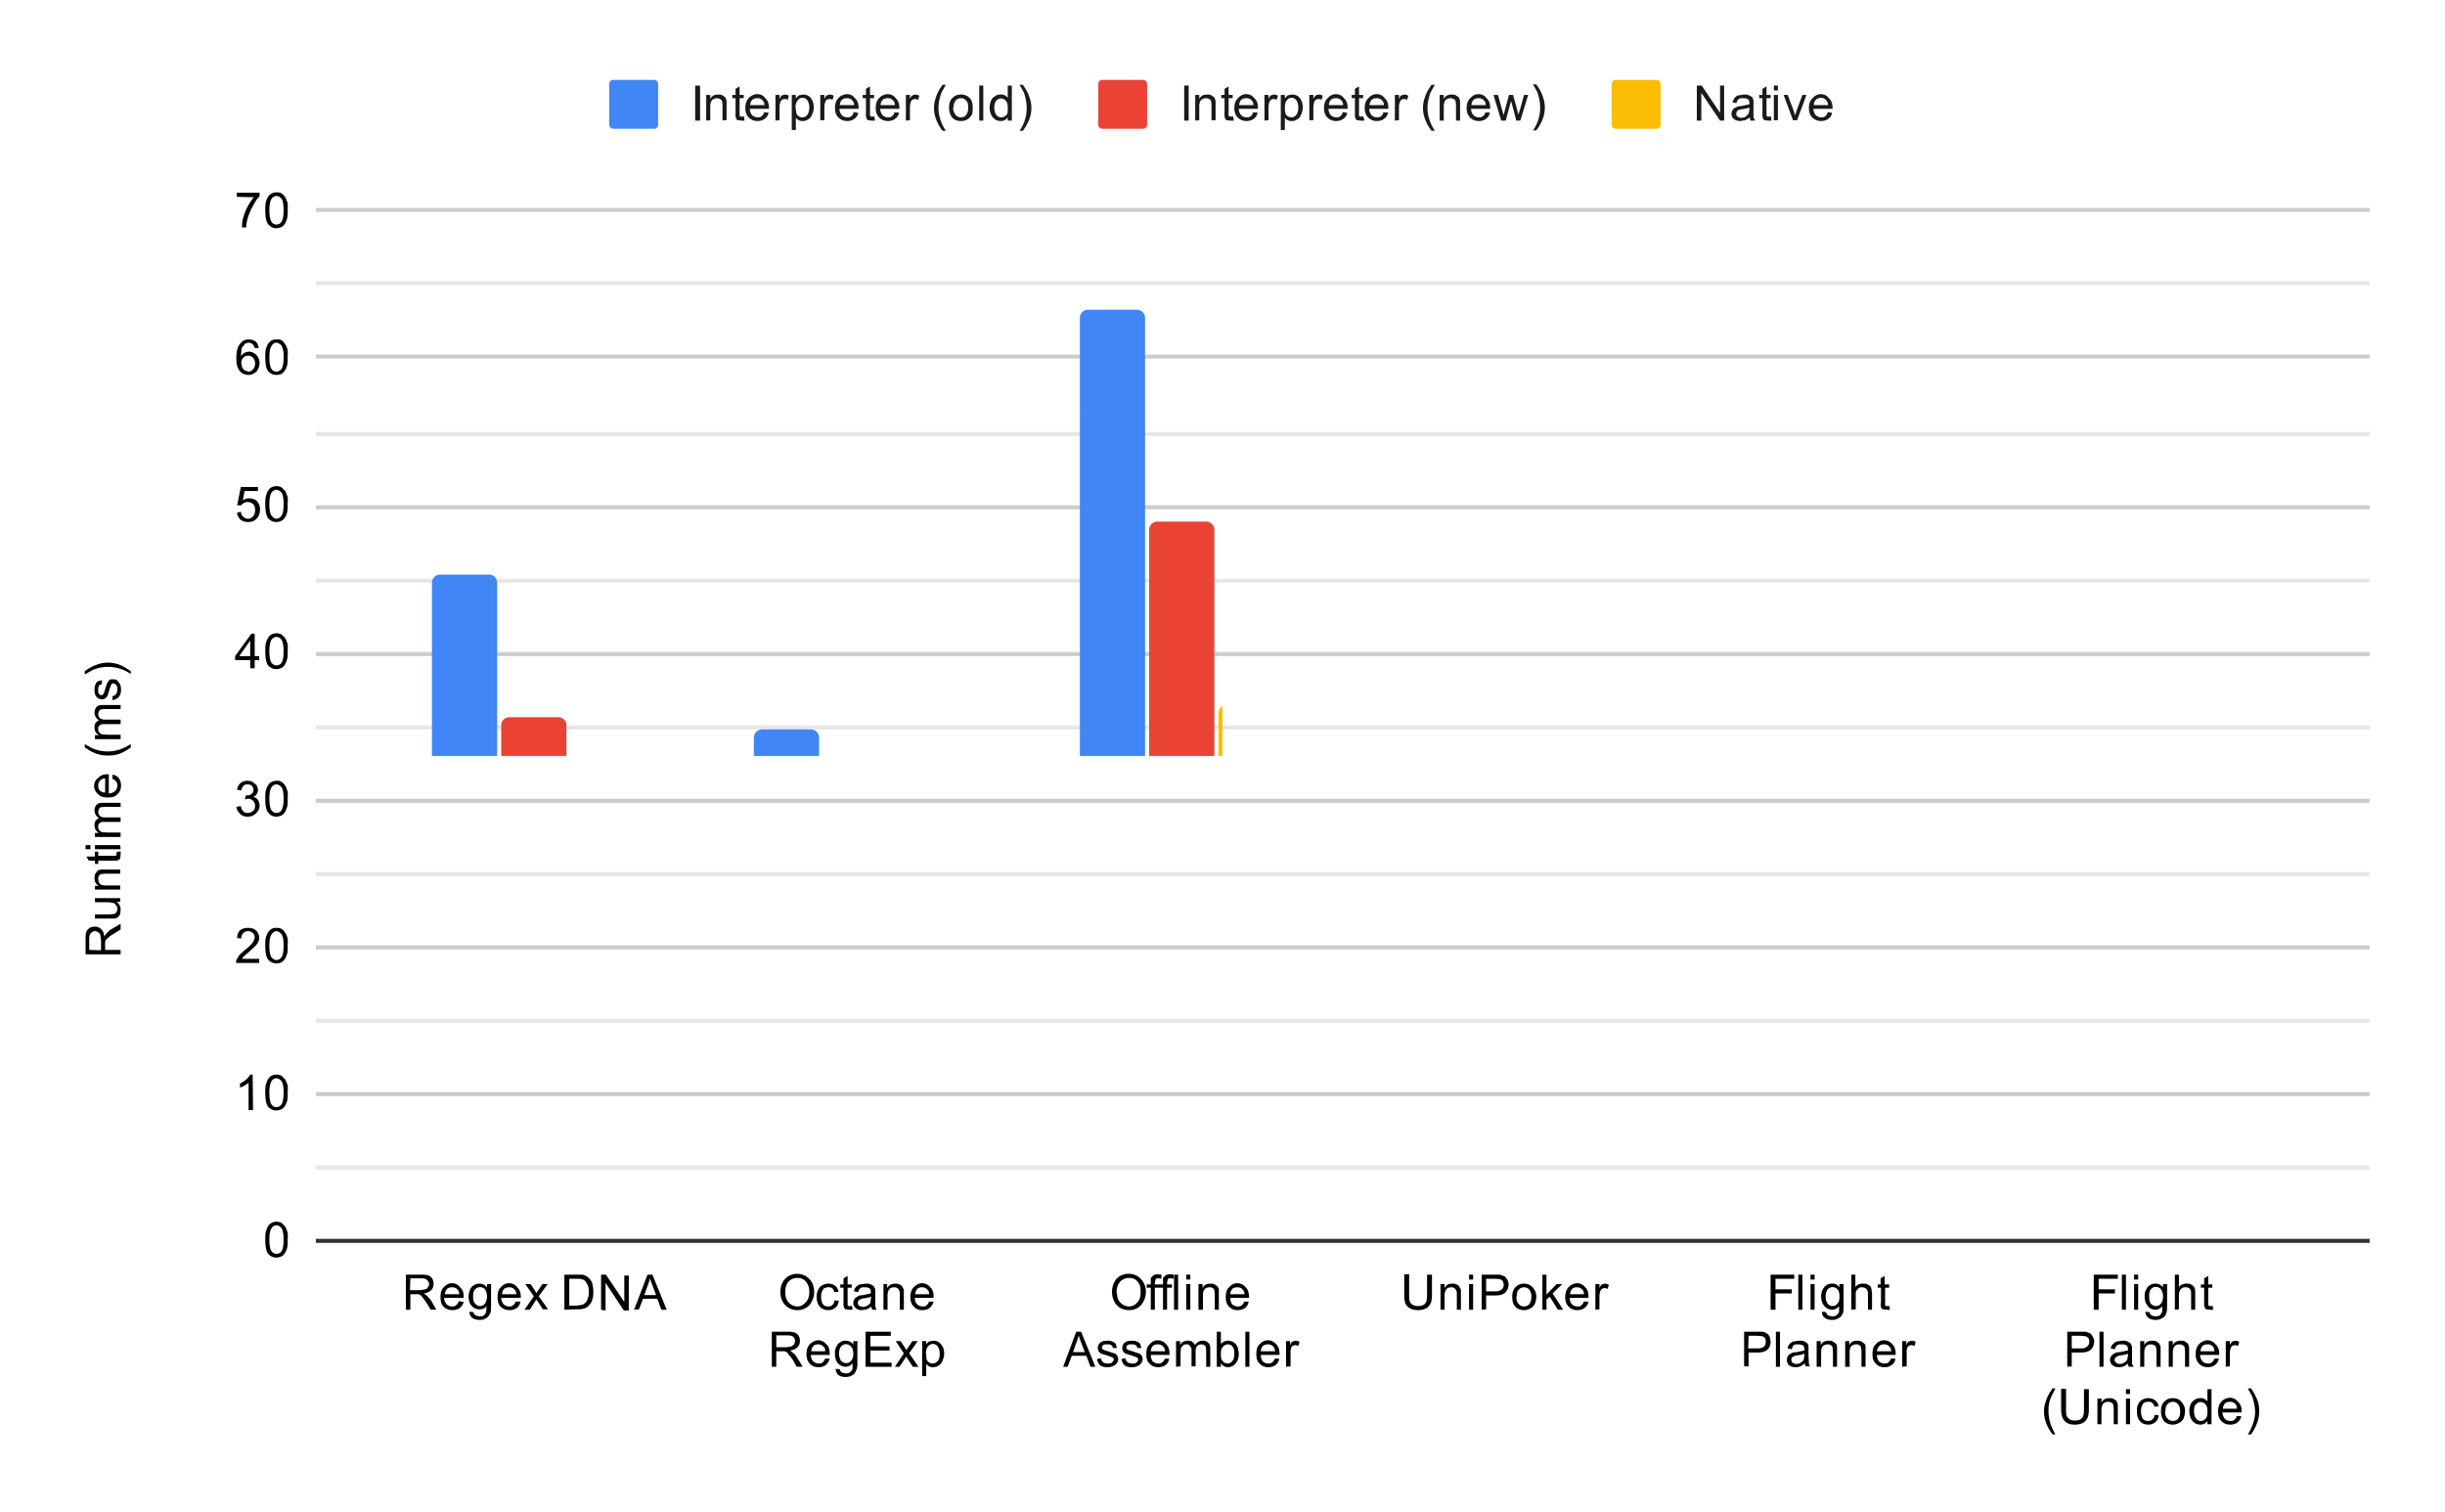 <svg xmlns="http://www.w3.org/2000/svg" xmlns:xlink="http://www.w3.org/1999/xlink" width="600" height="371" fill="none" viewBox="0 0 6000 3710"><mask id="a" fill="#fff"><path d="M776 520h5038v2524H776z"/></mask><path fill="#fff" d="M0 0h6000v3710H0z"/><g stroke-width="10"><path stroke="#333" d="M775 3045h5040"/><path stroke="#ccc" d="M775 2685h5040M775 2325h5040M775 1965h5040M775 1605h5040M775 1245h5040M775 875h5040M775 515h5040"/><path stroke="#e6e6e6" d="M775 2865h5040M775 2505h5040M775 2145h5040M775 1785h5040M775 1425h5040M775 1065h5040M775 695h5040"/></g><path fill="#4285f4" d="M1220 3040h-160V1430a20 20 0 0120-20h120a20 20 0 0120 20zm790 0h-160V1810a20 20 0 0120-20h120a20 20 0 0120 20zm800 0h-160V780a20 20 0 0120-20h120a20 20 0 0120 20zm790 0h-160V1020a20 20 0 0120-20h120a20 20 0 0120 20zm800 0h-160v-390a20 20 0 0120-20h120a20 20 0 0120 20zm790 0h-160v-350a20 20 0 0120-20h120a20 20 0 0120 20z" mask="url(#a)"/><path fill="#ea4335" d="M1390 3040h-160V1780a20 20 0 0120-20h120a20 20 0 0120 20zm790 0h-160v-740a20 20 0 0120-20h120a20 20 0 0120 20zm800 0h-160V1300a20 20 0 0120-20h120a20 20 0 0120 20zm790 0h-160v-980a20 20 0 0120-20h120a20 20 0 0120 20zm800 0h-160v-290a20 20 0 0120-20h120a20 20 0 0120 20zm790 0h-160v-290a20 20 0 0120-20h120a20 20 0 0120 20z" mask="url(#a)"/><path fill="#000" d="M296 2342h-86v-38c0-7 0-13 2-17 1-4 4-7 8-10 4-2 8-3 13-3a20 20 0 0115 6c5 4 7 10 8 18l5-7a55 55 0 0111-10l24-14v14l-18 11c-6 4-10 6-12 9l-6 5a18 18 0 00-2 6 43 43 0 000 6v13h38zm-48-10v-25l-2-13a10 10 0 00-5-6c-3-2-5-3-8-3-4 0-7 2-10 5s-4 8-4 14v27zm47-119h-9c7 5 10 12 10 20l-1 10c-2 3-3 6-5 7a20 20 0 01-8 4h-49v-10h35l10-1c4 0 6-2 7-4 2-2 3-5 3-8s0-6-3-9a14 14 0 00-6-6l-12-2h-34v-10h62zm0-30h-62v-9h10c-8-4-11-10-11-20 0-3 0-7 2-10l5-7c2-1 5-3 8-3h48v10h-37l-10 1a10 10 0 00-5 4 13 13 0 00-2 8c0 4 1 8 4 12 3 3 9 4 16 4h34zm-9-92l10-2v8l-1 10-5 4a40 40 0 01-13 1h-36v8h-8v-8h-15l-6-10h21v-12h8v10h43a5 5 0 002-2 7 7 0 000-3v-5zm-64-7h-12v-10h12zm74 0h-63v-10h62zm0-30h-63v-10h10a21 21 0 01-8-7 22 22 0 01-3-11c0-5 0-9 3-12 2-3 4-5 8-6-7-5-11-11-11-20 0-5 2-10 5-13 3-4 9-5 16-5h43v10h-40l-9 1a8 8 0 00-4 4l-2 6c0 5 1 8 4 11s8 4 14 4h37v11h-41c-5 0-8 0-10 3-3 1-4 4-4 8 0 3 0 6 2 8 2 3 4 5 7 6l13 1h33zm-20-143v-10c7 1 12 4 16 9 3 5 5 10 5 18 0 9-3 16-9 21-5 6-13 8-23 8s-19-2-24-8c-6-5-10-12-10-20 0-9 4-16 10-20 5-6 13-9 23-9h3v47c7 0 12-3 16-6 3-4 5-8 5-13 0-4 0-7-3-10a20 20 0 00-10-7zm-18 35v-36a20 20 0 00-11 4c-4 4-6 8-6 13s1 10 4 13c4 3 8 5 13 5zm63-112a108 108 0 01-26 15c-10 4-20 5-30 5a82 82 0 01-27-4c-10-3-20-9-30-16v-8l18 10a94 94 0 0038 8c20 0 38-6 57-18zm-25-20h-63v-10h10a21 21 0 01-8-7 22 22 0 01-3-11c0-5 0-9 3-12 2-3 4-5 8-6-7-5-11-11-11-20 0-5 2-10 5-13 3-4 9-5 16-5h43v10h-40l-9 1a8 8 0 00-4 4l-2 6c0 5 1 8 4 11s8 4 14 4h37v11h-41c-5 0-8 0-10 3-3 1-4 4-4 8 0 3 0 6 2 8 2 3 4 5 7 6l13 1h33zm-20-96v-10c4 0 7-2 9-5s3-7 3-11c0-5 0-9-3-11a9 9 0 00-7-4 6 6 0 00-5 3l-4 11-5 16a16 16 0 01-6 7 16 16 0 01-8 2 17 17 0 01-14-7 24 24 0 01-3-6 32 32 0 01-1-10c0-4 0-9 2-12 1-4 3-7 6-9l10-3v10a10 10 0 00-7 4c-2 2-2 6-2 10 0 5 0 8 2 10s3 3 6 3a6 6 0 003-1l3-4 3-10 5-15 5-7c2-2 6-2 10-2 3 0 6 0 10 3l6 8c2 4 3 9 3 14a30 30 0 01-5 18c-4 4-9 7-15 8zm45-71v7a98 98 0 00-78-15 94 94 0 00-17 6l-18 10v-8c10-7 20-13 30-16a80 80 0 0126-5c10 0 21 2 31 6s18 10 26 15zm330 1395c0-10 0-18 3-24a30 30 0 019-15 27 27 0 0128-2l8 8c3 4 4 8 6 13s1 12 1 20c0 10 0 18-3 25a30 30 0 01-9 14c-4 3-10 5-16 5-8 0-14-3-20-9-5-7-7-19-7-35zm10 0c0 14 2 24 5 28s8 7 12 7c5 0 10-2 13-7 3-4 5-14 5-28s-2-23-5-28c-4-5-8-7-13-7-4 0-8 2-11 6-4 5-6 15-6 30zm-40-318h-11v-67a63 63 0 01-21 12v-10a67 67 0 0015-10 40 40 0 0010-12h6zm30-43c0-10 0-18 3-24a30 30 0 019-15 27 27 0 0128-2l8 8c3 4 4 8 6 13s1 12 1 20c0 10 0 19-3 25a30 30 0 01-9 14c-4 3-10 5-16 5-8 0-14-3-20-9-5-7-7-18-7-35zm10 0c0 14 2 24 5 29s8 7 12 7c5 0 10-3 13-7 3-5 5-15 5-29s-2-23-5-28c-4-4-8-7-13-7-4 0-8 2-11 6-4 6-6 15-6 30zm-25-328v10h-57l1-7 7-12 14-13c10-7 16-14 19-18 3-5 5-9 5-13s-1-7-4-10c-4-3-7-5-12-5s-10 2-12 5c-3 3-5 7-5 13l-10-1c0-9 3-15 7-19 5-4 12-6 20-6s15 2 20 7c4 4 7 10 7 17 0 3 0 6-2 10a40 40 0 01-7 10l-16 15-13 11a34 34 0 00-4 6zm15-32c0-10 0-19 3-25a30 30 0 019-14c4-4 10-5 15-5s10 0 13 3c3 1 6 4 8 8 3 3 4 7 6 12s1 12 1 20c0 10 0 19-3 25a30 30 0 01-9 14c-4 4-10 5-16 5-8 0-14-3-20-9-5-7-7-18-7-34zm10 0c0 14 2 23 5 28 4 4 8 7 12 7 5 0 10-3 13-7 3-5 5-14 5-28 0-15-2-24-5-28-4-5-8-8-13-8-4 0-8 3-11 7-4 5-6 14-6 29zm-80-341l10-2c1 6 3 10 6 13s7 4 10 4c6 0 10-2 14-5s5-8 5-13-2-9-5-12-7-5-12-5a30 30 0 00-8 2l2-10h1c5 0 9 0 12-3 4-2 6-6 6-11 0-4-2-7-4-10-3-2-6-3-10-3s-8 0-10 3a20 20 0 00-6 12l-10-2c0-7 4-12 8-16 5-4 10-6 17-6 5 0 10 1 13 3l10 8c1 4 3 7 3 11a19 19 0 01-12 18c5 0 9 3 12 7 2 4 4 8 4 14 0 7-3 14-9 19-5 5-12 8-20 8s-14-2-19-7-8-10-9-17zm70-20c0-10 0-19 3-25a30 30 0 019-14c4-3 10-5 15-5s10 0 13 3c3 2 6 4 8 8 3 3 4 8 6 13s1 11 1 20c0 10 0 18-3 24a30 30 0 01-9 15c-4 3-10 5-16 5-8 0-14-3-20-10-5-6-7-18-7-34zm10 0c0 14 2 23 5 28 4 5 8 7 12 7 5 0 10-2 13-7s5-14 5-28-2-24-5-28c-4-5-8-7-13-7-4 0-8 2-11 6-4 5-6 15-6 29zm-47-320v-20h-37v-10l40-55h8v55h11v10h-11v20zm0-30v-38l-27 38zm37-12c0-10 0-18 3-24a30 30 0 019-15 27 27 0 0128-2l8 8c3 4 4 8 6 13s1 12 1 20c0 10 0 18-3 24a30 30 0 01-9 15c-4 3-10 5-16 5-8 0-14-3-20-9-5-7-7-19-7-35zm10 0c0 14 2 24 5 28 4 5 8 7 12 7 5 0 10-2 13-7 3-4 5-14 5-28s-2-23-5-28c-4-5-8-7-13-7-4 0-8 2-11 6-4 5-6 15-6 30zm-80-340l10-2c1 6 3 10 6 12 3 3 7 5 11 5 5 0 10-2 13-6 4-4 5-10 5-15 0-6-1-11-5-15-3-3-8-5-13-5a19 19 0 00-16 8h-10l9-45h42v10h-33l-4 23c5-4 10-5 16-5 7 0 13 2 19 7 5 6 7 12 7 20s-2 15-6 20c-6 8-13 11-23 11-8 0-14-2-19-6-5-5-8-10-8-18zm70-20c0-10 0-19 3-25a30 30 0 019-15 27 27 0 0128-2l8 8c3 4 4 8 6 13s1 12 1 20c0 10 0 19-3 25a30 30 0 01-9 14c-4 3-10 5-16 5-8 0-14-3-20-9-5-7-7-19-7-35zm10 0c0 13 2 23 5 27s8 8 12 8c5 0 10-3 13-8 3-4 5-14 5-28s-2-23-5-28c-4-4-8-7-13-7-4 0-8 2-11 6-4 5-6 15-6 30zm-26-384h-10a20 20 0 00-4-8 14 14 0 00-10-5c-4 0-7 1-10 3l-8 10-2 20c2-3 5-6 9-8a26 26 0 0111-3c7 0 13 3 18 8s8 12 8 20c0 5-1 10-4 15-2 5-5 8-10 10-3 3-8 4-13 4-9 0-16-3-22-10-5-6-8-16-8-31 0-17 3-29 10-36 5-7 12-10 20-10s13 2 17 5c5 4 7 10 8 16zm-43 37l2 10c2 4 4 6 7 8l9 3c4 0 8-2 11-6 3-3 5-8 5-14s-2-10-5-14a15 15 0 00-12-5c-5 0-9 1-12 5-3 3-5 8-5 13zm59-14c0-10 0-19 3-25a30 30 0 019-14c4-4 10-5 15-5s10 0 13 2 6 5 8 9c3 3 4 7 6 12s1 12 1 20c0 10 0 19-3 25a30 30 0 01-9 14c-4 4-10 5-16 5-8 0-14-3-20-9-5-7-7-18-7-34zm10 0c0 14 2 23 5 28s8 7 12 7c5 0 10-3 13-7 3-5 5-14 5-28a60 60 0 00-5-29c-4-4-8-7-13-7-4 0-8 2-11 7-4 5-6 14-6 29zm-80-394v-10h56v9c-6 5-11 13-16 23a141 141 0 00-13 30 102 102 0 00-4 23h-10c0-7 0-15 3-24a134 134 0 0126-50zm70 33c0-10 0-19 3-25a30 30 0 019-14c4-3 10-5 15-5s10 0 13 3c3 2 6 4 8 8 3 3 4 8 6 13s1 11 1 20c0 10 0 18-3 24a30 30 0 01-9 15c-4 3-10 5-16 5-8 0-14-3-20-10-5-6-7-18-7-34zm10 0c0 14 2 23 5 28s8 7 12 7c5 0 10-2 13-7s5-14 5-28-2-24-5-28c-4-5-8-7-13-7-4 0-8 2-11 6-4 5-6 15-6 29zm335 2698v-86h38a50 50 0 0117 2c4 1 7 4 10 8 2 4 3 8 3 13 0 6-2 11-6 15s-10 7-18 8l7 5 10 11 14 24h-14l-11-18a140 140 0 00-9-12l-5-6a18 18 0 00-6-2 43 43 0 00-6 0h-13v38zm10-48h25l12-2c4-1 6-3 7-5 2-3 3-5 3-8 0-4-2-7-5-10s-8-4-14-4h-27zm120 27l12 2a30 30 0 01-10 15c-5 3-10 5-18 5a30 30 0 01-22-9c-5-5-7-13-7-23s2-19 8-24c5-6 12-10 20-10 9 0 16 4 20 10 6 5 9 13 9 23v3h-48c0 7 3 12 6 16 4 3 8 5 13 5 4 0 7 0 10-3 3-2 5-5 7-10zm-34-17h35c0-5-2-9-4-11a16 16 0 00-13-6c-5 0-10 1-13 4a20 20 0 00-5 13zm60 43l10 1c0 3 2 6 4 7 3 2 6 3 10 3 6 0 10 0 12-3 3-2 4-5 5-8l1-14c-4 6-10 8-17 8-9 0-15-3-20-9s-7-13-7-22c0-6 1-11 3-16s5-10 10-12c4-3 8-4 14-4 7 0 13 3 18 9v-8h10v54c0 10-1 17-3 20s-5 8-10 10c-4 3-9 4-15 4a30 30 0 01-18-5c-5-4-7-9-7-15zm9-38c0 8 1 14 5 18s7 6 12 6 9-2 12-6 5-10 5-17a30 30 0 00-5-18 16 16 0 00-24 0c-4 4-5 10-5 17zm106 13h10c-1 7-4 12-9 16-5 3-10 5-18 5a30 30 0 01-22-9c-5-5-7-13-7-23s2-19 8-24c5-6 12-10 20-10 9 0 16 4 20 10 6 5 9 13 9 23v3h-48c0 7 3 12 6 16 4 3 8 5 13 5 4 0 7 0 10-3 3-2 5-5 7-10zm-35-18h35c0-5-2-9-4-11a16 16 0 00-13-6c-5 0-10 1-13 4a20 20 0 00-5 13zm55 38l23-33-21-30h13l10 15 4 7 5-7 10-15h13l-22 30 23 32h-13l-12-19-4-5-16 25zm98 0v-86h45a34 34 0 0123 20c2 8 3 14 3 22 0 7 0 12-2 17-1 5-3 10-6 13a30 30 0 01-8 8 34 34 0 01-10 4 60 60 0 01-14 1zm12-10h18l13-2c4-1 6-3 8-5 3-2 5-6 6-10 2-5 3-10 3-17 0-10-2-16-5-20-3-6-6-9-10-10-4-2-8-2-15-2h-18v65zm78 10v-86h12l45 67v-65h11v86h-12l-45-68v68zm81 0l33-86h12l35 86h-13l-10-27h-35l-10 26zm25-36h29l-9-24a174 174 0 01-6-17 117 117 0 01-5 16zm334-6c0-15 4-26 12-34a40 40 0 0130-12 40 40 0 0121 6c6 4 11 9 15 16 3 6 5 14 5 23a50 50 0 01-6 23 36 36 0 01-15 16 42 42 0 01-20 5c-9 0-16-2-22-6a39 39 0 01-15-16 50 50 0 01-5-21zm12 0c0 10 3 18 8 24a30 30 0 0022 10c8 0 15-4 20-10 6-6 9-14 9-25 0-7-1-14-4-19a26 26 0 00-10-12 28 28 0 00-15-4 30 30 0 00-21 8c-6 6-9 15-9 28zm121 19l10 1c0 7-3 13-8 17s-10 6-17 6c-9 0-16-3-21-8-5-6-8-14-8-24 0-7 1-13 4-18 2-5 5-9 10-11a30 30 0 0115-4c6 0 12 2 16 5 5 3 7 8 9 15l-10 1c-2-4-3-7-6-10a13 13 0 00-9-2c-5 0-10 1-13 5a30 30 0 00-5 18c0 9 2 15 5 19s7 5 13 5c4 0 7-1 10-4 3-2 4-6 5-11zm43 13l1 10a40 40 0 01-8 0l-9-1a11 11 0 01-4-5 40 40 0 01-1-13v-35h-8v-8h8v-15l10-6v21h10v8h-10v43a5 5 0 002 2 7 7 0 004 0h5zm47 2a40 40 0 01-11 7l-12 2c-7 0-12-2-15-5-4-3-6-8-6-13a17 17 0 018-14l7-4 10-1 18-4v-3c0-4 0-7-3-9-2-2-6-3-12-3-5 0-8 0-10 2-3 2-5 5-6 10l-10-2c0-4 2-8 4-10a20 20 0 0110-7l14-2c5 0 10 0 13 2l7 4 4 8v43l3 7h-10a24 24 0 01-3-7zm0-24a80 80 0 01-18 4c-4 0-7 2-10 3a10 10 0 00-3 3 9 9 0 00-2 5c0 3 1 5 3 7 3 2 6 3 10 3s7-1 10-3c4-2 6-4 8-7l1-10zm30 32v-63h9v10c5-8 11-11 20-11 4 0 7 0 10 2 3 1 6 3 7 5l4 8v49h-10v-38c0-5 0-8-2-10a10 10 0 00-4-5 13 13 0 00-7-2c-5 0-9 1-12 4s-5 9-5 16v35zm112-20h11a30 30 0 01-10 16c-4 3-10 5-17 5-10 0-17-3-22-9-5-5-8-13-8-23s3-19 8-24c6-6 13-10 21-10s15 4 20 10c6 5 8 13 8 23v3h-46c0 7 2 12 6 16 3 3 8 5 13 5 4 0 7 0 10-3 2-2 5-5 6-10zm-34-18h34c0-5-1-9-4-11a16 16 0 00-13-6c-5 0-9 1-12 4a20 20 0 00-5 13zm-352 178v-86h38a50 50 0 0118 2c4 1 7 4 10 8 2 4 3 8 3 13 0 6-2 11-6 15s-10 7-18 8l6 5c4 3 7 6 10 11l15 24h-15l-10-18a140 140 0 00-10-12 10 10 0 00-5-6 18 18 0 00-5-2 43 43 0 00-6 0h-14v38zm11-48h25l12-2 7-5 2-8c0-4-1-7-4-10s-8-4-14-4h-28zm120 28h11a30 30 0 01-10 16c-4 3-10 5-17 5-10 0-17-3-22-9-5-5-8-13-8-23s3-19 8-24c6-6 13-10 21-10s15 4 20 10c6 5 8 13 8 23v3h-46c0 7 2 12 6 16 3 3 8 5 13 5 4 0 7 0 10-3 2-2 5-5 6-10zm-34-18h34c0-5-1-9-4-11a16 16 0 00-13-6c-5 0-9 1-12 4a20 20 0 00-5 13zm60 43l10 1c0 3 2 6 4 7 2 2 6 3 10 3 5 0 9 0 11-3 3-2 5-5 6-8v-14a20 20 0 01-17 9c-8 0-15-4-20-10-4-6-6-13-6-22 0-6 0-11 3-16 2-5 5-10 10-12 3-3 8-4 13-4 8 0 14 3 19 9v-8h10v54a40 40 0 01-4 20c-2 5-5 8-9 10-4 3-10 4-16 4a30 30 0 01-18-5 20 20 0 01-6-15zm8-38c0 8 2 14 5 18s8 6 12 6c5 0 10-2 13-6s5-10 5-17c0-8-2-14-6-18a16 16 0 00-24 0c-3 4-5 10-5 17zm65 33v-86h62v10h-50v26h47v10h-47v30h52v10zm72 0l22-33-20-30h12l10 15 4 7 5-7 10-15h13l-21 30 23 33h-14l-13-20-3-5-17 25zm67 23v-86h10v8a24 24 0 017-7l10-2c6 0 10 1 14 4s7 7 10 12c2 5 3 10 3 16s-2 12-4 17-5 10-10 12c-4 3-9 4-13 4a20 20 0 01-10-2 23 23 0 01-7-6v30zm10-54c0 8 0 14 4 18 3 3 7 5 12 5 4 0 8-2 12-6s5-10 5-18-2-14-5-18-7-6-12-6c-4 0-8 2-12 6-3 5-5 10-5 19zm456-151a50 50 0 0111-34 40 40 0 0130-12 40 40 0 0122 6 45 45 0 0120 39 50 50 0 01-6 23 36 36 0 01-15 16 42 42 0 01-20 5c-9 0-16-2-23-6a39 39 0 01-14-16 50 50 0 01-5-21zm12 0c0 10 2 18 8 24a30 30 0 0021 10c9 0 16-4 21-10 6-6 8-14 8-25 0-7 0-14-3-19a26 26 0 00-10-12 28 28 0 00-16-4 30 30 0 00-20 8c-6 6-10 15-10 28zm83 42v-54h-10v-8h10v-16l6-6a20 20 0 0110-3l10 1v10a44 44 0 00-7-1c-3 0-6 0-7 2l-2 8v5h12v8h-12v54zm30 0v-54h-10v-8h10v-16l6-6a20 20 0 0110-3l10 1v10a44 44 0 00-7-1c-3 0-6 0-7 2l-2 8v5h12v8h-12v54zm27 0v-86h10v86zm30-74v-12h10v12zm0 74v-63h10v63zm30 0v-63h10v10c4-8 10-11 20-11 3 0 7 0 10 2l7 5c1 2 3 5 3 8v49h-10v-38l-1-10a10 10 0 00-4-5 13 13 0 00-8-2c-4 0-8 1-11 4-4 3-5 9-5 16v35zm113-20h10c-1 7-4 12-9 16-5 3-10 5-18 5-9 0-16-3-21-9-6-5-8-13-8-23s2-19 8-24c5-6 12-10 20-10 9 0 16 4 21 10 5 5 8 13 8 23v3h-46c0 7 2 12 5 16 4 3 8 5 13 5 4 0 7 0 10-3 3-2 5-5 7-10zm-35-18h35c0-5-2-9-4-11a16 16 0 00-13-6c-5 0-10 1-13 4a20 20 0 00-5 13zm-410 178l32-86h12l35 86h-12l-10-27h-36l-10 27zm24-36h29l-9-24a174 174 0 01-6-17 117 117 0 01-5 16zm59 17l10-2c0 5 3 8 5 10 3 2 7 3 12 3 4 0 8 0 10-3 3-2 4-4 4-7a6 6 0 00-3-5l-11-4-16-5a16 16 0 01-7-6 16 16 0 01-2-8 17 17 0 017-14l6-3 10-1c4 0 9 0 12 2 4 1 7 3 9 6l3 10h-10a10 10 0 00-4-7c-2-2-6-2-10-2-5 0-8 0-10 2s-3 3-3 6a6 6 0 001 3l4 3 10 3 15 5c3 0 5 3 7 5s3 6 3 10c0 3-1 6-4 10a20 20 0 01-8 6 30 30 0 01-13 3 30 30 0 01-20-5c-3-4-6-9-7-15zm60 0l10-2c0 5 3 8 5 10 3 2 7 3 12 3 4 0 8 0 10-3 3-2 4-4 4-7a6 6 0 00-3-5l-11-4-16-5a16 16 0 01-7-6 16 16 0 01-2-8 17 17 0 017-14l6-3 10-1c4 0 9 0 12 2 4 1 7 3 9 6l3 10h-10a10 10 0 00-4-7c-2-2-6-2-10-2-5 0-8 0-10 2s-3 3-3 6a6 6 0 001 3l4 3 10 3 15 5c3 0 5 3 7 5s3 6 3 10c0 3-1 6-4 10a20 20 0 01-8 6 30 30 0 01-13 3 30 30 0 01-20-5c-3-4-6-9-7-15zm107-1h10c-1 7-4 12-9 16-5 3-10 5-18 5-9 0-16-3-21-9-6-5-8-13-8-23s2-19 8-24c5-6 12-10 20-10 9 0 16 4 21 10 5 5 8 13 8 23v3h-46c0 7 2 12 5 16 4 3 8 5 13 5 4 0 7 0 10-3 3-2 5-5 7-10zm-35-18h35c0-5-2-9-4-11a16 16 0 00-13-6c-5 0-10 1-13 4a20 20 0 00-5 13zm62 38v-63h10v10c2-4 4-7 7-8a22 22 0 0111-3c5 0 9 0 12 3 3 2 5 4 6 8 5-7 11-11 20-11 5 0 10 2 13 5 4 3 5 9 5 16v43h-10v-40l-1-9a8 8 0 00-4-4 12 12 0 00-6-2c-5 0-8 1-11 4s-4 8-4 14v36h-10v-40c0-5-2-8-4-10-1-3-4-4-8-4-3 0-6 0-8 2l-6 7-1 13v32zm110 0h-10v-86h10v30c5-5 10-8 18-8a25 25 0 0124 19l2 12c0 11-3 20-8 25-5 6-11 9-19 9a20 20 0 01-17-10zm0-32c0 7 0 13 3 16 3 5 8 8 13 8s9-2 12-6c4-4 5-10 5-18s-1-14-5-18c-3-4-7-5-11-5s-9 2-12 6c-4 4-5 10-5 17zm60 32v-86h10v86zm73-20h10c-1 7-4 12-9 16-5 3-10 5-18 5-9 0-16-3-21-9-6-5-8-13-8-23s2-19 8-24c5-6 12-10 20-10 9 0 16 4 21 10 5 5 8 13 8 23v3h-46c0 7 2 12 5 16 4 3 8 5 13 5 4 0 7 0 10-3 3-2 5-5 7-10zm-35-18h35c0-5-2-9-4-11a16 16 0 00-13-6c-5 0-10 1-13 4a20 20 0 00-5 13zm62 38v-63h10v10c2-5 4-8 6-9l7-2c4 0 7 1 10 3l-3 10a15 15 0 00-7-2 10 10 0 00-7 2 10 10 0 00-4 6 38 38 0 00-1 12v32zm346-226h12v50c0 8-1 15-3 20a30 30 0 01-10 12c-6 3-13 5-20 5-9 0-15-1-20-4a24 24 0 01-12-12c-2-5-3-13-3-22v-50h12v50c0 8 0 13 2 17 1 3 3 6 7 8 3 2 7 3 12 3 9 0 15-2 18-6 4-4 5-11 5-22zm33 86v-63h10v10c4-8 10-11 19-11 4 0 7 0 10 2 4 1 6 3 7 5l4 8v49h-10v-38c0-5 0-8-2-10a10 10 0 00-4-5 13 13 0 00-7-2c-5 0-9 1-12 4s-5 9-5 16v35zm70-74v-12h10v12zm0 74v-63h10v63zm31 0v-86h45l11 4c3 2 5 5 7 9 2 3 3 7 3 11a30 30 0 01-7 19c-5 5-13 8-26 8h-22v34zm11-45h23c7 0 12-2 15-5 3-2 5-6 5-11 0-4-1-7-3-10a12 12 0 00-7-4l-10-1h-23v30zm64 13c0-11 3-20 10-25 5-5 11-7 19-7s15 3 20 8c6 6 10 14 10 23 0 8-2 15-4 20-3 4-6 8-11 10a30 30 0 01-15 4c-9 0-16-3-21-8-6-6-8-14-8-25zm10 0c0 8 2 14 6 18 3 4 8 6 13 6s10-2 13-6 5-10 5-18-2-13-5-17a16 16 0 00-13-6c-5 0-10 2-13 6-4 3-5 10-5 17zm64 32v-86h10v49l25-26h14l-24 23 26 40h-13l-20-32-8 7v25zm102-20h11c-1 7-5 12-10 16-4 3-10 5-17 5-10 0-16-3-22-9-5-5-8-13-8-23s3-19 8-24a30 30 0 0121-10c9 0 15 4 20 10 6 5 8 13 8 23v3h-46c0 7 2 12 6 16 3 3 8 5 13 5 4 0 7 0 10-3 2-2 5-5 6-10zm-34-18h34c0-5-1-9-4-11a16 16 0 00-13-6c-5 0-9 1-12 4a20 20 0 00-5 13zm62 38v-63h10v10c2-5 4-8 6-9l7-2c3 0 7 1 10 3l-3 10a15 15 0 00-8-2 10 10 0 00-6 2 10 10 0 00-4 6 38 38 0 00-2 12v32zm430 0v-86h58v10h-46v26h40v10h-40v40zm68 0v-86h10v86zm30-74v-12h10v12zm0 74v-63h10v63zm28 5l10 1c1 3 2 6 4 7 3 2 6 3 10 3 6 0 10 0 12-3 3-2 5-5 6-8v-14a20 20 0 01-17 9c-8 0-15-4-20-10-4-6-7-13-7-22 0-6 1-11 3-16 3-5 6-10 10-12 4-3 9-4 14-4a20 20 0 0118 9v-8h10v54c0 10 0 17-3 20-2 5-5 8-10 10-4 3-9 4-15 4a30 30 0 01-18-5c-5-4-7-9-7-15zm9-38c0 8 2 14 5 18s7 6 12 6 9-2 12-6c4-4 5-10 5-17 0-8-1-14-5-18a16 16 0 00-24 0c-3 4-5 10-5 17zm63 33v-86h10v30a24 24 0 0120-8c4 0 8 0 11 3 4 1 6 4 8 7l2 14v40h-10v-40c0-5-2-9-4-11s-6-4-10-4c-3 0-6 0-9 2l-6 7a30 30 0 00-1 11v34zm93-10l2 10a40 40 0 01-8 0l-10-1a11 11 0 01-4-5 40 40 0 010-13v-35h-8v-8h7v-15l10-6v21h11v8h-10v43a5 5 0 002 2 7 7 0 004 0h4zm-356 150v-86h45c4 1 8 2 10 4 4 2 6 5 8 9l2 11c0 8-2 14-7 19-4 5-13 8-25 8h-22v34h-11zm10-45h23c8 0 13-2 16-5 3-2 4-6 4-11 0-4 0-7-2-10a12 12 0 00-7-4l-11-1h-22zm68 45v-86h10v86zm70-8a40 40 0 01-10 7 32 32 0 01-12 2c-7 0-12-2-16-5-3-3-5-8-5-13a17 17 0 017-14l8-4 10-1 18-4v-3c0-4-1-7-3-9-3-2-7-3-12-3s-9 0-11 2-4 5-5 10l-10-2c0-4 2-8 4-10a20 20 0 0110-7l14-2c5 0 10 0 13 2l7 4c1 2 3 5 3 8v23l1 19c0 3 2 5 3 7h-11a24 24 0 01-2-7zm0-24a80 80 0 01-17 4c-5 0-8 2-10 3a10 10 0 00-4 3 9 9 0 00-1 5c0 3 1 5 3 7s5 3 10 3c4 0 7-1 10-3s6-4 7-7l2-10zm30 32v-63h10v10c4-8 10-11 20-11 3 0 7 0 10 2l7 5c2 2 3 5 3 8v49h-10v-38l-1-10a10 10 0 00-4-5 13 13 0 00-8-2c-4 0-8 1-11 4-4 3-5 9-5 16v35zm70 0v-63h10v10c4-8 10-11 20-11 3 0 7 0 10 2l7 5c2 2 3 5 3 8v49h-10v-38l-1-10a10 10 0 00-4-5 13 13 0 00-8-2c-4 0-8 1-11 4-4 3-5 9-5 16v35zm113-20h10c0 7-4 12-9 16a30 30 0 01-18 5c-9 0-16-3-21-9-6-5-8-13-8-23s2-19 8-24a26 26 0 0141 0c5 5 8 13 8 23v3h-46c0 7 2 12 5 16 4 3 8 5 13 5 4 0 8 0 10-3 3-2 5-5 7-10zm-35-18h35c0-5-2-9-4-11a16 16 0 00-13-6c-5 0-10 1-12 4a20 20 0 00-6 13zm62 38v-63h10v10c2-5 4-8 6-9l7-2c4 0 7 1 10 3l-3 10a15 15 0 00-7-2 10 10 0 00-7 2 10 10 0 00-4 6 38 38 0 00-1 12v32zm470-140v-86h59v10h-47v26h40v10h-40v40h-10zm69 0v-86h10v86zm30-74v-12h10v12zm0 74v-63h10v63zm28 5l10 1c0 3 2 6 4 7 2 2 6 3 10 3 5 0 9 0 12-3l5-8v-14a20 20 0 01-16 9c-9 0-16-4-20-10-5-6-7-13-7-22 0-6 0-11 3-16 2-5 5-10 10-12 3-3 8-4 14-4 7 0 13 3 18 9v-8h10v54c0 10-1 17-3 20-2 5-5 8-10 10-4 3-10 4-16 4a30 30 0 01-17-5c-5-4-7-9-7-15zm9-38c0 8 1 14 4 18s8 6 13 6c4 0 9-2 12-6s5-10 5-17a30 30 0 00-5-18 16 16 0 00-25 0c-3 4-4 10-4 17zm63 33v-86h10v30a24 24 0 0119-8c5 0 9 0 12 3 3 1 6 4 7 7 2 3 2 8 2 14v40h-10v-40c0-5-1-9-3-11-3-3-6-4-10-4-3 0-6 0-9 2s-5 4-6 7a30 30 0 00-2 11v34zm93-10l1 10a40 40 0 01-8 0l-9-1a11 11 0 01-4-5 40 40 0 01-1-13v-35h-8v-8h8v-15l10-6v21h10v8h-10v43a5 5 0 003 2 7 7 0 003 0h5zm-357 150v-86h46l10 4c3 2 5 5 7 9 2 3 3 7 3 11a30 30 0 01-7 19c-5 5-13 8-25 8h-23v34zm11-45h23c7 0 12-2 15-5 3-2 5-6 5-11 0-4 0-7-3-10a12 12 0 00-7-4l-10-1h-23zm68 45v-86h10v86zm70-8a40 40 0 01-10 7 32 32 0 01-13 2c-6 0-12-2-15-5-4-3-6-8-6-13a17 17 0 018-14l7-4 10-1 19-4v-3c0-4-1-7-3-9-3-2-7-3-12-3s-9 0-11 2c-3 2-5 5-6 10l-10-2c0-4 2-8 5-10a20 20 0 019-7l14-2c5 0 10 0 13 2l7 4 4 8v43l4 7h-12a24 24 0 01-2-7zm0-24a80 80 0 01-18 4c-4 0-7 2-9 3a10 10 0 00-4 3 9 9 0 00-2 5c0 3 2 5 4 7s5 3 9 3 8-1 10-3c4-2 6-4 8-7l2-10zm30 32v-63h10v10c4-8 10-11 20-11 3 0 6 0 10 2l7 5 3 8v49h-10v-38l-1-10a10 10 0 00-5-5 13 13 0 00-7-2c-5 0-9 1-12 4s-5 9-5 16v35zm70 0v-63h10v10c4-8 10-11 20-11 3 0 6 0 10 2l7 5 3 8v49h-10v-38l-1-10a10 10 0 00-5-5 13 13 0 00-7-2c-5 0-9 1-12 4s-5 9-5 16v35zm112-20h11c-1 7-5 12-10 16-4 3-10 5-17 5-10 0-16-3-22-9-5-5-8-13-8-23s3-19 8-24a30 30 0 0121-10c9 0 15 4 20 10 6 5 9 13 9 23v3h-47c0 7 3 12 6 16 3 3 8 5 13 5 4 0 7 0 10-3 3-2 5-5 6-10zm-34-18h34c0-5-1-9-3-11a16 16 0 00-14-6c-4 0-9 1-12 4a20 20 0 00-5 13zm62 38v-63h10v10c2-5 4-8 6-9l7-2c3 0 7 1 10 3l-3 10a15 15 0 00-8-2 10 10 0 00-6 2 10 10 0 00-4 6 38 38 0 00-2 12v32zm-425 166a108 108 0 01-15-26 82 82 0 01-6-30c0-10 2-19 5-27 3-10 9-20 16-30h7l-9 18a94 94 0 00-6 16 99 99 0 00-2 22c0 20 6 38 17 57zm77-111h12v50c0 8-1 15-3 20a30 30 0 01-10 12c-6 3-12 5-20 5-9 0-15-1-20-4a24 24 0 01-11-12c-3-5-4-13-4-22v-50h12v50c0 8 0 13 2 17 1 3 4 6 7 8s7 3 12 3c9 0 15-2 18-6 4-4 5-11 5-22zm33 86v-63h10v10c4-8 10-11 20-11 3 0 6 0 10 2l7 5 3 8v49h-10v-38l-1-10a10 10 0 00-5-5 13 13 0 00-7-2c-5 0-9 1-12 4s-5 9-5 16v35zm70-74v-12h10v12zm0 74v-63h10v63zm70-23l10 1c0 7-3 13-8 17s-10 6-17 6c-9 0-16-3-20-8-6-6-8-14-8-24 0-7 0-13 3-18 2-5 6-9 10-11a30 30 0 0115-4c7 0 12 2 16 5 5 3 8 8 9 15l-10 1a20 20 0 00-6-10 13 13 0 00-9-2c-5 0-10 1-13 5a30 30 0 00-5 18c0 9 2 15 5 19s8 5 13 5c4 0 7-1 10-4 3-2 5-6 5-11zm16-9c0-11 3-20 10-25 5-5 11-7 19-7 9 0 16 3 20 8 6 6 10 14 10 23 0 8-2 15-4 20-3 4-6 8-11 10a30 30 0 01-15 4c-9 0-16-3-21-8-5-6-8-14-8-25zm10 0c0 8 2 14 6 18 3 4 8 6 13 6s10-2 13-6c4-4 5-10 5-18s-2-13-5-17a16 16 0 00-13-6c-5 0-10 2-13 6-4 3-5 10-5 17zm104 32v-8a20 20 0 01-17 9c-5 0-10-1-14-4a28 28 0 01-10-12 44 44 0 010-34c2-5 5-8 10-11a20 20 0 0113-4 20 20 0 0118 8v-30h10v86zm-33-32c0 8 2 14 5 18s7 6 12 6c4 0 8-2 11-5 4-4 5-10 5-18s-1-14-5-18a15 15 0 00-23 0c-4 3-5 10-5 17zm105 12h11c-1 7-5 12-10 16-4 3-10 5-17 5-10 0-16-3-22-9-5-5-8-13-8-23s3-19 8-24a30 30 0 0121-10c9 0 15 4 20 10 6 5 9 13 9 23v3h-47c0 7 3 12 6 16 3 3 8 5 13 5 4 0 7 0 10-3 3-2 5-5 6-10zm-34-18h34c0-5-1-9-3-11a16 16 0 00-14-6c-4 0-9 1-12 4a20 20 0 00-5 13zm69 63h-8c12-19 18-38 18-57a98 98 0 00-3-21 94 94 0 00-5-17l-10-18h8c7 10 12 20 16 30 3 8 4 17 4 26a80 80 0 01-6 31 112 112 0 01-14 26z"/><use fill="#4285f4" xlink:href="#C"/><use x="1200" fill="#ea4335" xlink:href="#C"/><g fill="#fbbc04"><use x="2460" xlink:href="#C"/><path d="M1560 3040h-160v-150a20 20 0 0120-20h120a20 20 0 0120 20zm790 0h-160v-440a20 20 0 0120-20h120a20 20 0 0120 20zm800 0h-160V1750a20 20 0 0120-20h120a20 20 0 0120 20zm790 0h-160v-510a20 20 0 0120-20h120a20 20 0 0120 20zm800 0h-160v-230a20 20 0 0120-20h120a20 20 0 0120 20zm790 0h-160v-240a20 20 0 0120-20h120a20 20 0 0120 20z" mask="url(#a)"/></g><path fill="#1a1a1a" d="M1706 296v-86h12v86zm27 0v-63h10v10c4-8 10-11 20-11 3 0 6 0 10 2l7 5 3 8v48h-10v-37l-1-10a10 10 0 00-5-5 13 13 0 00-7-2 20 20 0 00-12 4c-3 3-5 9-5 16v34zm93-10l1 10a40 40 0 01-7 0l-10-1a11 11 0 01-4-5 40 40 0 01-1-13v-36h-8v-8h8v-15l10-6v21h10v8h-10v43a5 5 0 003 2 7 7 0 003 0zm50-10h10c-1 7-4 12-10 16-4 3-10 5-17 5a30 30 0 01-22-9c-5-5-8-13-8-23s3-19 8-24a30 30 0 0121-10c9 0 16 4 20 10 6 5 9 13 9 23v3h-47c0 7 3 12 6 16 4 3 8 5 13 5 4 0 7 0 10-3 3-2 5-5 6-10zm-35-18h35c0-5-2-9-4-11a16 16 0 00-13-6c-5 0-10 1-13 4a20 20 0 00-5 13zm62 38v-63h10v10c2-5 4-8 6-9l7-2c3 0 7 1 10 3l-3 10a15 15 0 00-8-2 10 10 0 00-6 2 10 10 0 00-4 6 38 38 0 00-2 12v32zm40 23v-86h10v8l7-7 10-2c6 0 10 1 15 4 4 3 7 7 9 12a41 41 0 01-1 33c-2 5-5 10-10 12a20 20 0 01-13 4 20 20 0 01-10-2 23 23 0 01-7-6v30zm10-54c0 8 1 14 4 18 4 3 7 5 12 5s9-2 12-6 5-10 5-18-2-14-5-18-7-6-11-6c-5 0-9 2-12 6-4 5-6 10-6 19zm60 30v-62h10v10c2-5 4-8 6-9l7-2c3 0 7 1 10 3l-3 10a15 15 0 00-8-2 10 10 0 00-6 2 10 10 0 00-4 6 38 38 0 00-2 12v32zm82-20l11 2c-1 6-4 11-10 15-4 3-10 5-17 5a30 30 0 01-22-9c-5-5-8-13-8-23s3-19 8-24a30 30 0 0121-10c9 0 16 4 20 10 6 5 9 13 9 23v3h-47c0 7 3 12 6 16 4 3 8 5 13 5 4 0 7 0 10-3 3-2 5-5 6-10zm-34-17h35c0-5-2-9-4-11a16 16 0 00-13-6c-5 0-10 1-13 4a20 20 0 00-5 13zm85 28l1 10a40 40 0 01-7 0l-10-1a11 11 0 01-4-5 40 40 0 01-1-13v-36h-8v-8h8v-15l10-6v21h10v8h-10v43a5 5 0 003 2 7 7 0 003 0zm50-10h10c-1 7-4 12-10 16-4 3-10 5-17 5a30 30 0 01-22-9c-5-5-8-13-8-23s3-19 8-24a30 30 0 0121-10c9 0 16 4 20 10 6 5 9 13 9 23v3h-47c0 7 3 12 6 16 4 3 8 5 13 5 4 0 7 0 10-3 3-2 5-5 6-10zm-35-18h35c0-5-2-9-4-11a16 16 0 00-13-6c-5 0-10 1-13 4a20 20 0 00-5 13zm62 38v-63h10v10c2-5 4-8 6-9l7-2c3 0 7 1 10 3l-3 10a15 15 0 00-8-2 10 10 0 00-6 2 10 10 0 00-4 6 38 38 0 00-2 12v32zm90 25a108 108 0 01-15-26 82 82 0 01-6-30c0-10 2-19 5-27 3-10 9-20 16-30h8l-10 18a94 94 0 00-5 16 99 99 0 00-3 22c0 20 6 38 18 57zm16-57c0-11 3-20 10-25 5-5 11-7 20-7 8 0 15 3 20 8 6 6 8 14 8 23 0 8 0 15-3 20-3 4-6 8-10 10a30 30 0 01-16 4c-9 0-16-3-21-8-5-6-8-14-8-25zm10 0c0 8 3 14 6 18 4 4 8 6 13 6s10-2 13-6 5-10 5-18-1-13-5-17a16 16 0 00-13-6c-5 0-10 2-13 6-3 3-5 10-5 17zm64 32v-86h10v86zm70 0v-8a20 20 0 01-17 9c-5 0-10-1-14-4a28 28 0 01-10-12 44 44 0 010-34c2-5 5-8 10-11a20 20 0 0113-4 20 20 0 0118 8v-30h10v86zm-33-32c0 8 2 14 5 18s7 6 12 6 8-2 12-5 4-10 4-18-1-14-5-18a15 15 0 00-23 0c-3 3-5 10-5 17zm70 57h-8a98 98 0 0015-78 94 94 0 00-5-17l-10-18h8c7 10 13 20 16 30 3 8 5 17 5 26a80 80 0 01-6 31 112 112 0 01-15 26zm396-25v-86h11v86zm27 0v-63h10v10c4-8 10-11 20-11 3 0 6 0 10 2l7 5 3 8v48h-10v-37l-1-10a10 10 0 00-5-5 13 13 0 00-7-2 20 20 0 00-12 4c-3 3-5 9-5 16v34zm93-10l2 10a40 40 0 01-8 0l-10-1a11 11 0 01-4-5 40 40 0 01-1-13v-36h-8v-8h8v-15l10-6v21h10v8h-10v43a5 5 0 003 2 7 7 0 003 0zm50-10h10c-1 7-4 12-10 16-4 3-10 5-17 5a30 30 0 01-22-9c-5-5-8-13-8-23s3-19 9-24c5-6 12-10 20-10 9 0 16 4 20 10 6 5 9 13 9 23v3h-47c0 7 3 12 6 16 4 3 8 5 13 5 4 0 7 0 10-3 3-2 5-5 6-10zm-35-18h35c0-5-2-9-4-11a16 16 0 00-13-6c-5 0-10 1-13 4a20 20 0 00-5 13zm62 38v-63h10v10c2-5 4-8 6-9l7-2c3 0 7 1 10 3l-3 10a15 15 0 00-8-2 10 10 0 00-6 2 10 10 0 00-4 6 38 38 0 00-2 12v32zm40 23v-86h10v8l7-7 10-2c6 0 10 1 15 4 4 3 7 7 9 12a41 41 0 01-1 33c-2 5-5 10-10 12a20 20 0 01-13 4 20 20 0 01-10-2 23 23 0 01-7-6v30zm10-54c0 8 1 14 4 18 4 3 7 5 12 5s9-2 12-6 5-10 5-18-2-14-5-18-7-6-11-6c-5 0-9 2-12 6-4 5-5 10-5 19zm60 30v-62h10v10c2-5 4-8 6-9l7-2c3 0 7 1 10 3l-3 10a15 15 0 00-8-2 10 10 0 00-6 2 10 10 0 00-4 6 38 38 0 00-2 12v32zm82-20l11 2c-1 6-4 11-10 15-4 3-10 5-17 5a30 30 0 01-22-9c-5-5-8-13-8-23s3-19 9-24c5-6 12-10 20-10 9 0 16 4 20 10 6 5 9 13 9 23v3h-47c0 7 3 12 6 16 4 3 8 5 13 5 4 0 7 0 10-3 3-2 5-5 6-10zm-34-17h35c0-5-2-9-4-11a16 16 0 00-13-6c-5 0-10 1-13 4a20 20 0 00-5 13zm85 28l2 10a40 40 0 01-8 0l-10-1a11 11 0 01-4-5 40 40 0 01-1-13v-36h-8v-8h8v-15l10-6v21h10v8h-10v43a5 5 0 003 2 7 7 0 003 0zm50-10h10c-1 7-4 12-10 16-4 3-10 5-17 5a30 30 0 01-22-9c-5-5-8-13-8-23s3-19 9-24c5-6 12-10 20-10 9 0 16 4 20 10 6 5 9 13 9 23v3h-47c0 7 3 12 6 16 4 3 8 5 13 5 4 0 7 0 10-3 3-2 5-5 6-10zm-35-18h35c0-5-2-9-4-11a16 16 0 00-13-6c-5 0-10 1-13 4a20 20 0 00-5 13zm62 38v-63h10v10c2-5 4-8 6-9l7-2c3 0 7 1 10 3l-3 10a15 15 0 00-8-2 10 10 0 00-6 2 10 10 0 00-4 6 38 38 0 00-2 12v32zm90 25a108 108 0 01-15-26 82 82 0 01-6-30c0-10 2-19 5-27 3-10 9-20 16-30h8l-10 18a94 94 0 00-5 16 99 99 0 00-3 22c0 20 6 38 18 57zm20-25v-63h10v10c4-8 10-11 20-11 3 0 6 0 10 2l7 5 3 8v49h-10v-38l-1-10a10 10 0 00-5-5 13 13 0 00-7-2 20 20 0 00-12 4c-3 3-5 9-5 16v35zm112-20h11c-1 7-4 12-10 16-4 3-10 5-17 5a30 30 0 01-22-9c-5-5-8-13-8-23s3-19 9-24c5-6 12-10 20-10 9 0 16 4 20 10 6 5 9 13 9 23v3h-47c0 7 3 12 6 16 4 3 8 5 13 5 4 0 7 0 10-3 3-2 5-5 6-10zm-34-18h35c0-5-2-9-4-11a16 16 0 00-13-6c-5 0-10 1-13 4a20 20 0 00-5 13zm73 38l-19-63h11l10 36 4 14 3-13 10-37h10l10 36 3 12 4-12 10-36h10l-19 63h-10l-10-38-3-10-13 48h-10zm86 24h-8a98 98 0 0015-78 94 94 0 00-5-17l-10-18h8c7 10 13 20 16 30 3 8 5 17 5 26a80 80 0 01-6 31 112 112 0 01-15 26zm394-24v-86h12l45 67v-67h10v86h-10l-46-68v68zm130-8a40 40 0 01-12 7l-11 2c-7 0-13-2-16-5-4-3-6-8-6-13a17 17 0 018-14l8-4 9-1 19-4v-3c0-4-1-7-3-9-3-2-7-3-12-3s-9 0-11 2c-3 2-4 5-6 10l-10-2 5-10a20 20 0 0110-7l13-2c5 0 10 0 13 2l8 4 3 8v42l4 8h-11a24 24 0 01-2-8zm-1-24a80 80 0 01-18 4l-9 2a10 10 0 00-4 4 9 9 0 00-1 5c0 3 0 5 3 7 2 2 5 3 10 3a20 20 0 0010-3l7-7 2-10zm53 22l1 10a40 40 0 01-7 0l-10-1a11 11 0 01-4-5 40 40 0 01-1-13v-36h-8v-8h8v-15l10-6v21h10v8h-10v43a5 5 0 003 2 7 7 0 003 0zm7-64v-12h10v12zm0 73v-62h10v62zm47 0l-23-62h10l14 37 4 13 4-12 14-38h10l-23 62zm85-20l11 2c-1 6-4 11-10 15-4 3-10 5-17 5a30 30 0 01-22-9c-5-5-8-13-8-23s3-19 9-24c5-6 12-10 20-10 9 0 16 4 20 10 6 5 9 13 9 23v3h-47c0 7 3 12 6 16 4 3 8 5 13 5 4 0 7 0 10-3 3-2 5-5 6-10zm-34-17h35c0-5-2-9-4-11a16 16 0 00-13-7c-5 0-10 2-13 5a20 20 0 00-5 13z"/><defs><path id="C" d="M1495 206a10 10 0 0110-10h100a10 10 0 0110 10v100a10 10 0 01-10 10h-100a10 10 0 01-10-10z"/></defs></svg>
